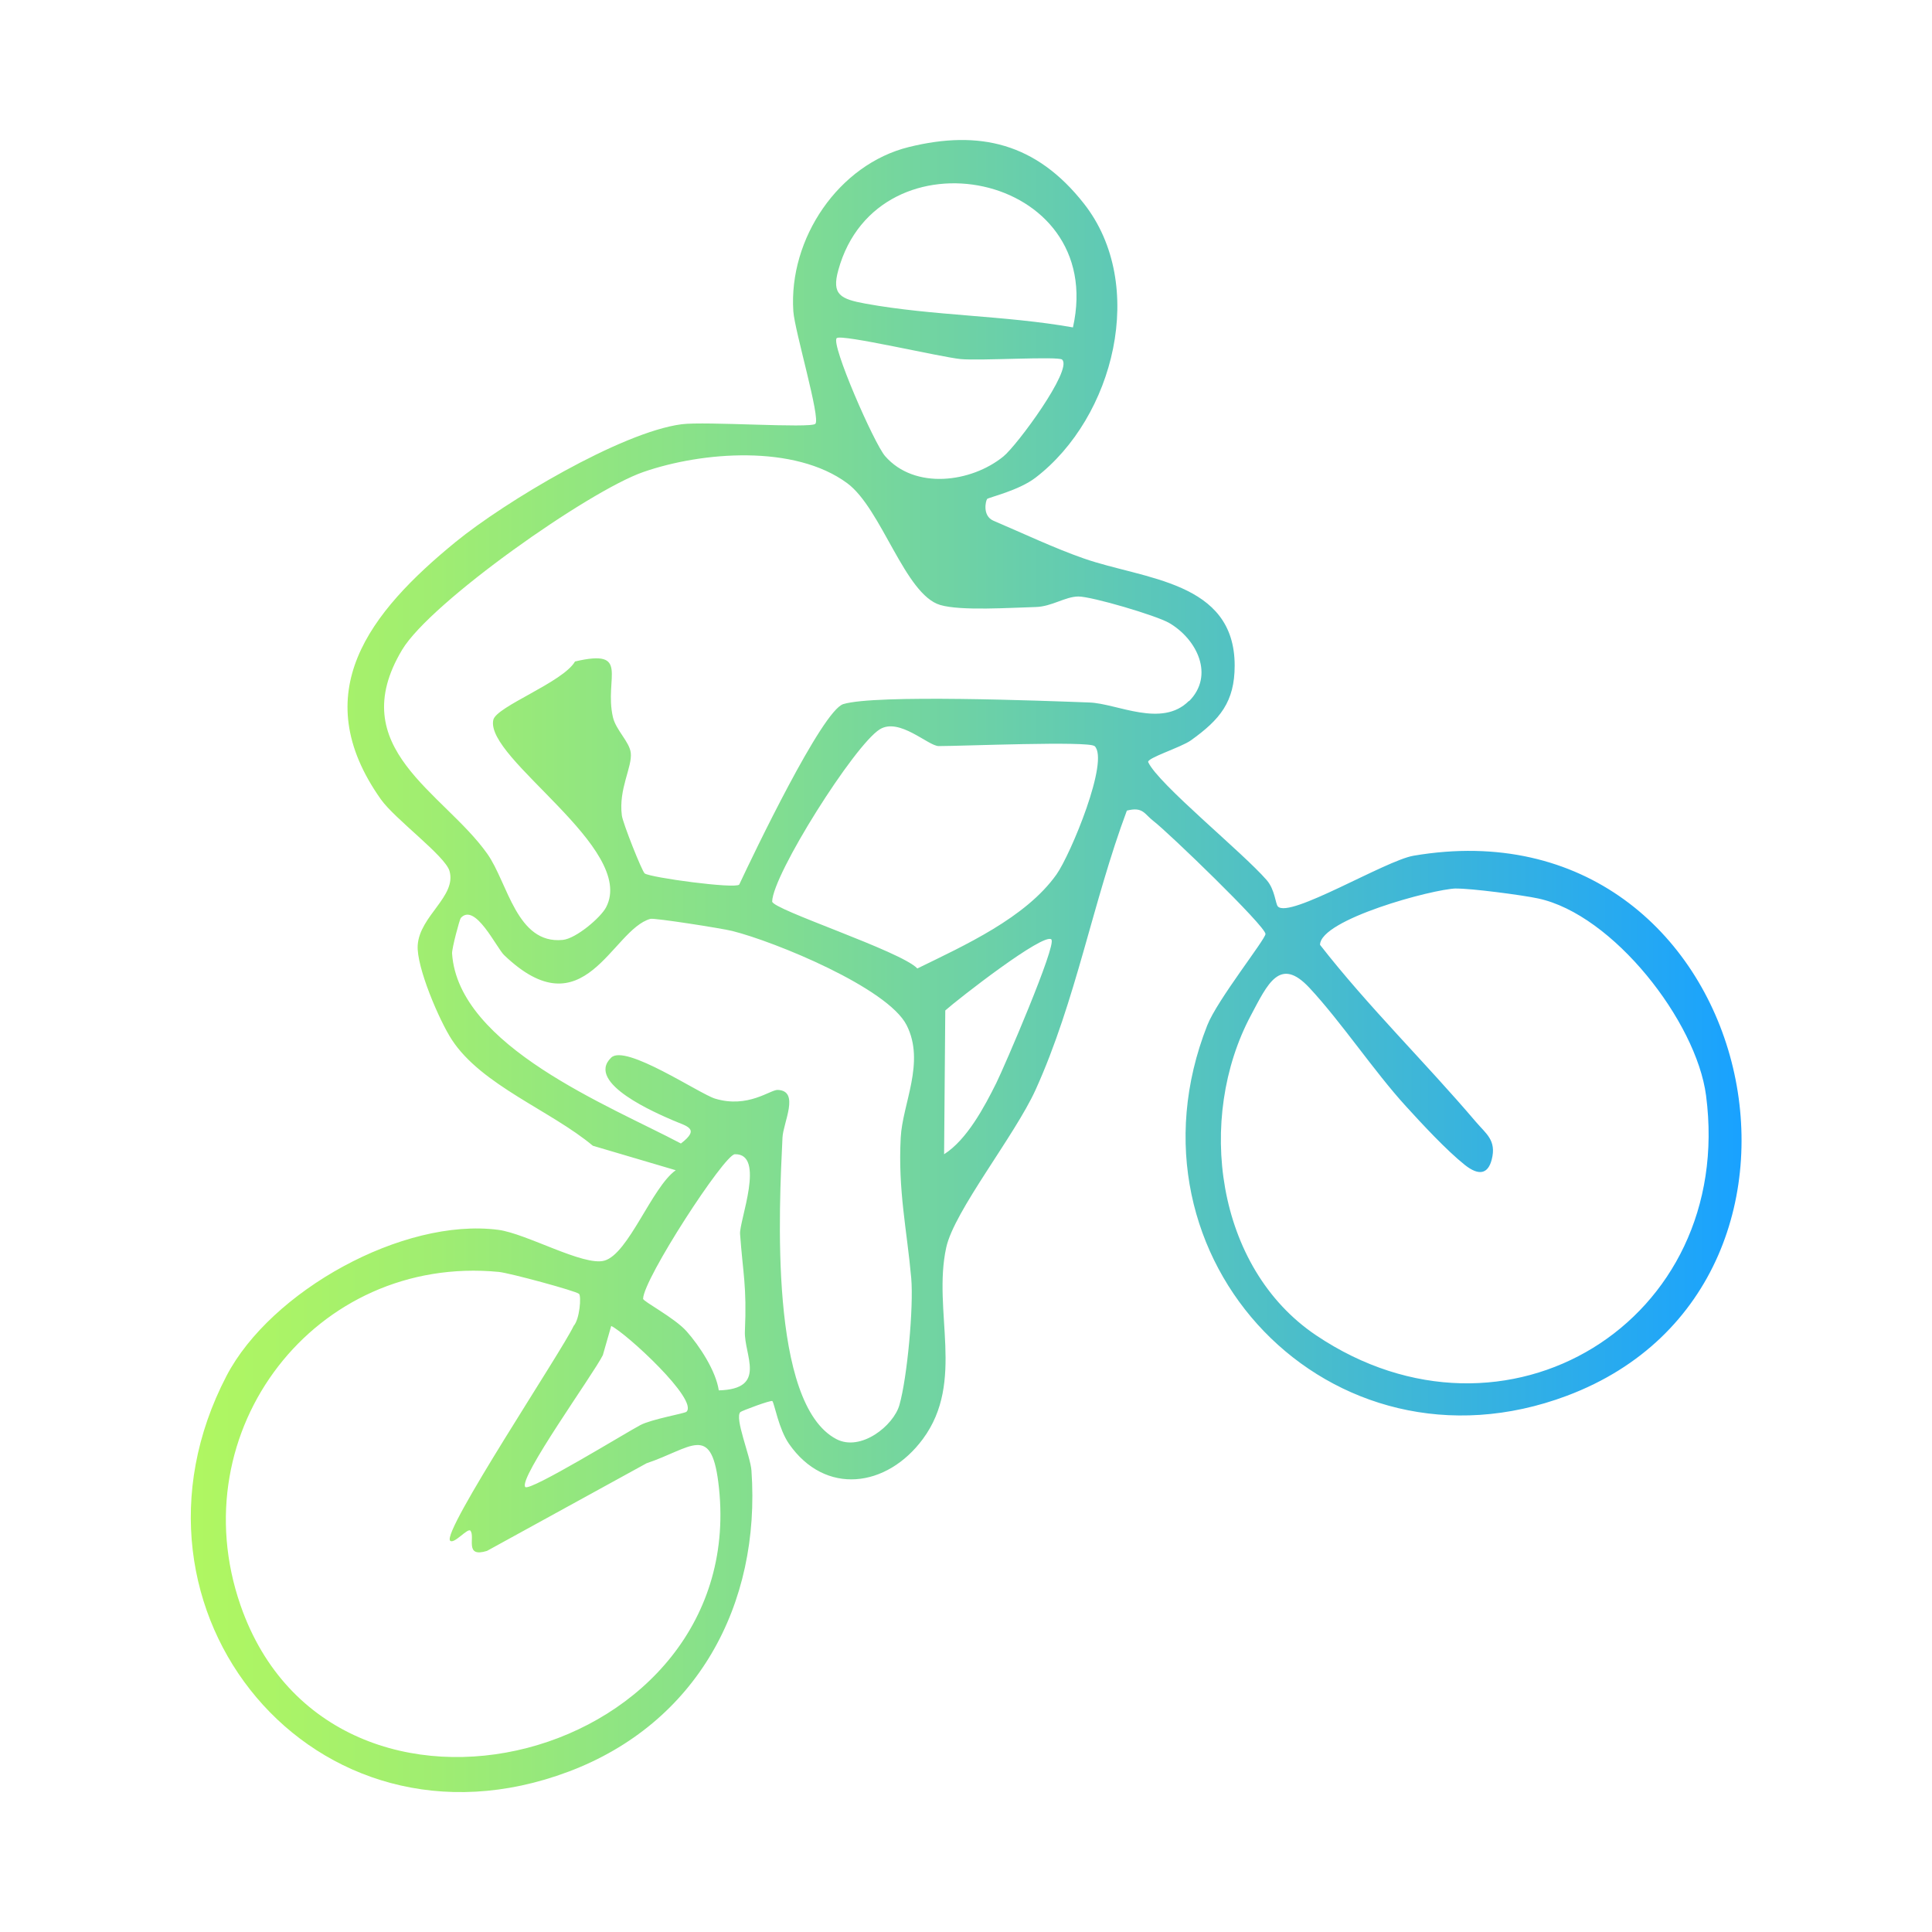 <?xml version="1.0" encoding="UTF-8"?>
<svg id="Layer_1" data-name="Layer 1" xmlns="http://www.w3.org/2000/svg" xmlns:xlink="http://www.w3.org/1999/xlink" viewBox="0 0 179.92 179.92">
  <defs>
    <style>
      .cls-1 {
        fill: url(#linear-gradient);
      }
    </style>
    <linearGradient id="linear-gradient" x1="17.75" y1="89.96" x2="162.17" y2="89.96" gradientUnits="userSpaceOnUse">
      <stop offset="0" stop-color="#b0f761"/>
      <stop offset=".13" stop-color="#a3ef6e"/>
      <stop offset=".38" stop-color="#81dd91"/>
      <stop offset=".71" stop-color="#4cbec9"/>
      <stop offset="1" stop-color="#19a2ff"/>
    </linearGradient>
  </defs>
  <path class="cls-1" d="M91.92,46.49c-.1.09-.49,1.54.61,2.01,2.68,1.14,5.68,2.56,8.38,3.5,5.61,1.97,14.07,2.09,14.07,9.98,0,3.39-1.37,5.03-4.08,6.97-.93.66-4.14,1.65-3.97,2.03.95,2.05,8.81,8.41,11.04,10.99.76.88.81,2.2,1.03,2.44,1.06,1.18,10.01-4.27,12.64-4.72,31.86-5.43,42.32,39.76,14.29,50.29-21.99,8.26-42.07-12.73-33.5-34.5.93-2.36,5.41-8,5.42-8.5,0-.74-9.13-9.53-10.41-10.5-.87-.66-.98-1.38-2.5-.99-3.18,8.52-4.73,17.68-8.5,26-1.94,4.27-7.58,11.29-8.32,14.68-1.3,5.93,1.79,12.46-2.17,17.83-3.36,4.55-9.11,5.31-12.48.45-.95-1.38-1.34-3.7-1.54-3.97-.1-.13-2.87.91-2.98,1.02-.57.56.93,4.07,1.03,5.45.88,12.52-5.1,23.55-17.04,28.04-23.63,8.88-43.22-15.01-31.85-36.85,4.12-7.91,16.44-14.76,25.31-13.61,2.62.34,7.95,3.41,9.88,2.87,2.25-.62,4.43-6.85,6.65-8.42l-7.72-2.28c-3.89-3.26-10.36-5.63-13.13-9.87-1.17-1.79-3.32-6.8-3.18-8.81.18-2.73,3.64-4.55,2.96-6.91-.41-1.41-5.09-4.83-6.39-6.67-7.02-9.92-1.04-17.43,6.96-23.97,4.54-3.71,15.4-10.22,21.04-10.96,2.23-.29,12.02.4,12.46-.04.51-.5-1.93-8.67-2.05-10.48-.45-6.78,4.22-13.69,10.77-15.3s11.85-.38,16.29,5.27c5.93,7.54,2.82,19.91-4.5,25.52-1.56,1.2-4.3,1.82-4.52,1.99ZM99.92,30.49c3.24-14.5-18.17-18.7-21.85-5.34-.64,2.3.2,2.7,2.55,3.13,6.27,1.14,12.99,1.09,19.3,2.21ZM98.92,33.49c-.34-.33-7.63.12-9.45-.05s-11.13-2.36-11.55-1.95c-.57.55,3.49,9.83,4.51,10.99,2.76,3.16,8.02,2.46,11.01.03,1.29-1.05,6.46-8.08,5.48-9.01ZM110.73,65.3c2.4-2.41.73-5.78-1.84-7.28-1.19-.7-7.24-2.48-8.47-2.47s-2.47.94-3.97.98c-2.35.06-6.96.38-8.89-.19-3.29-.97-5.46-8.97-8.66-11.34-4.9-3.62-13.51-2.95-19-1.04-5.06,1.76-19.78,12.1-22.45,16.55-5.49,9.17,3.86,13.25,7.93,19,1.92,2.71,2.73,8.45,7.03,8.02,1.23-.12,3.54-2.08,4.04-3.05,2.84-5.48-11.31-13.83-10.51-17.44.28-1.25,6.49-3.5,7.61-5.44,5.21-1.22,2.69,1.53,3.53,5.19.28,1.2,1.54,2.29,1.66,3.31.16,1.32-1.15,3.36-.83,5.84.09.71,1.89,5.24,2.13,5.4.55.39,8.39,1.45,8.8,1.04,1.31-2.8,7.73-16.21,9.69-16.81,3.02-.92,18.57-.31,22.92-.15,2.58.09,6.74,2.4,9.27-.15ZM101.92,69.48c-.53-.49-12.31,0-14.5,0-.97,0-3.67-2.69-5.49-1.56-2.36,1.46-9.96,13.5-10.02,16.03-.02.74,11.99,4.62,13.52,6.24,4.37-2.14,10.09-4.71,12.96-8.76,1.31-1.85,4.96-10.64,3.54-11.96ZM135.61,82.74c-2.19.05-12.67,2.89-12.68,5.25,4.5,5.77,9.79,10.93,14.51,16.48.94,1.11,1.94,1.71,1.48,3.51-.35,1.37-1.21,1.53-2.5.51-1.72-1.37-3.97-3.8-5.51-5.49-2.94-3.22-6.02-7.85-8.98-11.02-2.75-2.94-3.88-.35-5.44,2.58-5.09,9.54-3.32,23.47,6.07,29.79,17.63,11.85,39.06-1.29,36.32-22.32-.9-6.92-8.67-16.87-15.64-18.36-1.43-.31-6.3-.95-7.63-.92ZM56.92,98.49c1.33-1.29,8.22,3.38,9.67,3.82,3.06.93,5.14-.83,5.83-.81,2.1.07.51,3.06.45,4.44-.31,6.48-1.28,24.79,5.02,28.08,2.28,1.19,5.33-1.26,5.87-3.18.73-2.56,1.33-9.13,1.1-11.81-.4-4.49-1.24-8.14-.98-13.08.16-3.17,2.31-7.01.55-10.48s-12.24-7.77-16.23-8.77c-.94-.24-7.26-1.23-7.63-1.13-3.61,1-6.14,10.54-13.62,3.38-.72-.69-2.71-4.94-4.04-3.46-.11.13-.84,2.85-.81,3.31.58,8.65,14.72,14.2,21.31,17.69,1.86-1.42.52-1.6-.8-2.18s-8.15-3.44-5.7-5.81ZM97.92,87.49c-.7-.7-8.76,5.6-9.89,6.61l-.11,13.39c2.13-1.35,3.76-4.42,4.86-6.63.73-1.47,5.64-12.86,5.13-13.36ZM66.93,129.48c4.58-.12,2.34-3.3,2.44-5.5.19-4.22-.19-5.43-.45-9.07-.09-1.18,2.41-7.51-.49-7.42-.98.03-8.51,11.61-8.54,13.46,0,.25,2.93,1.77,4.05,3.03,1.19,1.34,2.73,3.67,3,5.51ZM53.92,120.49c-.3-.27-6.41-1.93-7.46-2.04-17.09-1.65-29.71,14.77-24.06,31.05,8.59,24.75,47.82,14.48,44.49-11.49-.7-5.45-2.54-3.13-6.68-1.74l-14.86,8.16c-2.12.66-1.09-1.26-1.53-1.87-.24-.34-1.53,1.28-1.9.92-.82-.81,10.45-17.71,11.5-20,.57-.63.73-2.79.5-2.99ZM63.92,131.48c1.18-1.09-5.6-7.32-7-8l-.78,2.72c-.83,1.7-7.93,11.53-7.22,12.28.42.44,9.44-5.1,10.72-5.77,1.05-.55,4.11-1.08,4.27-1.23Z"/>
</svg>